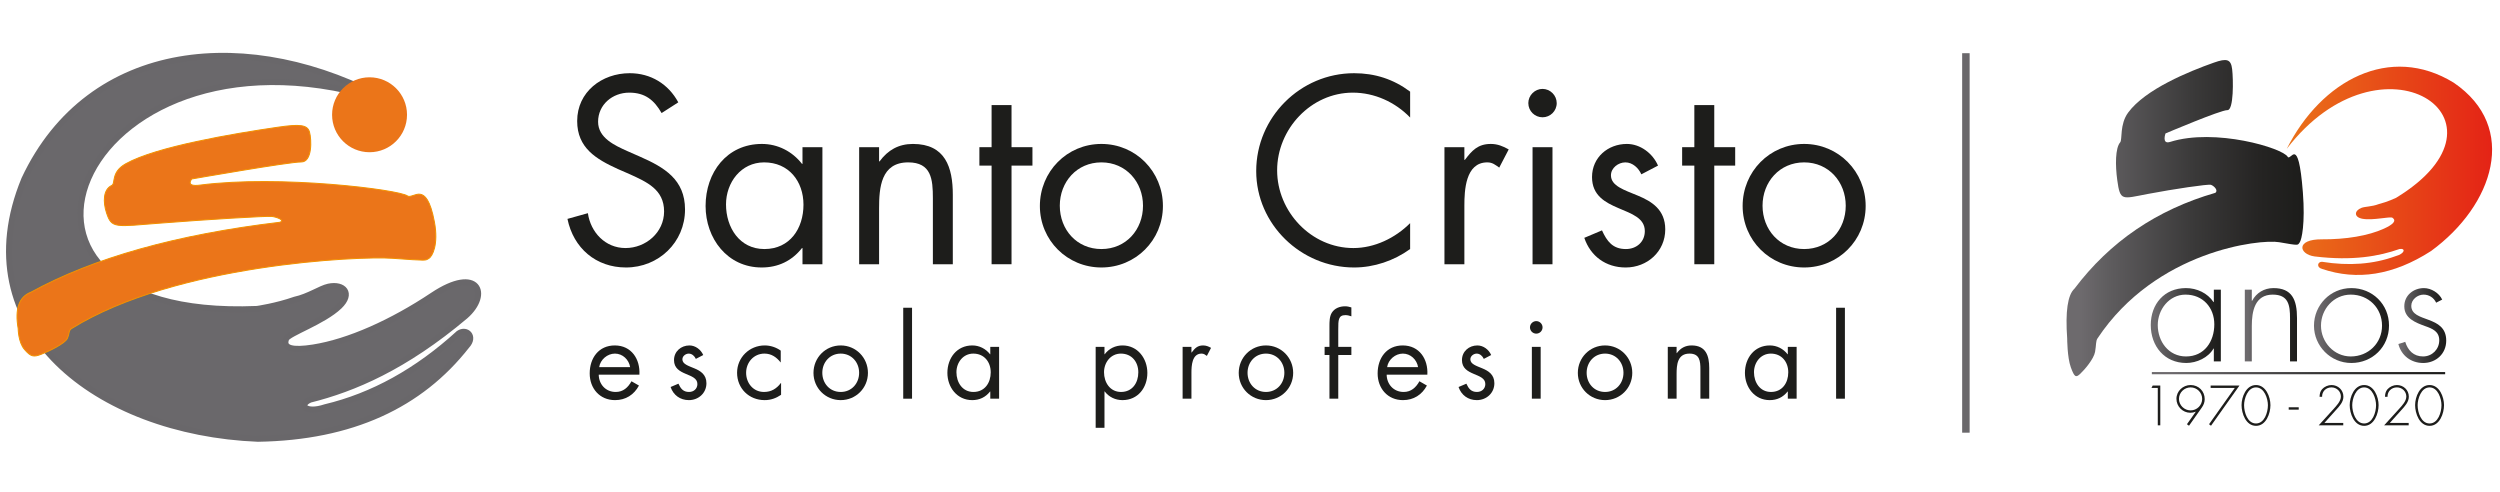 <?xml version="1.0" encoding="utf-8"?>
<!-- Generator: Adobe Illustrator 16.0.0, SVG Export Plug-In . SVG Version: 6.00 Build 0)  -->
<svg version="1.2" baseProfile="tiny" xmlns="http://www.w3.org/2000/svg" xmlns:xlink="http://www.w3.org/1999/xlink" x="0px"
	 y="0px" width="691px" height="136px" viewBox="0 0 691 136" xml:space="preserve">
<g id="Capa_1" display="none">
	<path display="inline" d="M209.8,111.443c0.417-2.84,3.093-5.139,5.977-5.139c2.925,0,5.307,2.299,5.767,5.139H209.8z
		 M225.053,114.285c0.335-5.85-3.008-11.076-9.319-11.076c-6.143,0-9.528,4.809-9.528,10.617c0,5.643,3.761,10.113,9.612,10.113
		c4.012,0,7.188-2.006,9.068-5.518l-2.841-1.629c-1.296,2.34-3.135,4.053-5.977,4.053c-3.803,0-6.394-2.924-6.436-6.561H225.053z"/>
	<path display="inline" d="M249.252,106.846c-0.879-2.047-2.967-3.637-5.225-3.637c-3.175,0-5.85,2.26-5.85,5.561
		c0,6.184,8.859,4.678,8.859,9.066c0,1.799-1.378,3.01-3.176,3.01c-2.215,0-3.177-1.295-4.012-3.135l-2.967,1.254
		c1.044,3.094,3.636,4.975,6.937,4.975c3.636,0,6.645-2.676,6.645-6.395c0-3.303-2.257-4.68-4.555-5.643
		c-2.3-0.961-4.556-1.631-4.556-3.426c0-1.256,1.254-2.172,2.424-2.172c1.212,0,2.215,0.961,2.674,2.004L249.252,106.846z"/>
	<path display="inline" d="M278.636,105.174c-1.754-1.254-3.928-1.965-6.06-1.965c-5.766,0-10.489,4.514-10.489,10.365
		c0,5.934,4.512,10.365,10.448,10.365c2.339,0,4.303-0.713,6.227-2.006v-4.475h-0.084c-1.629,2.135-3.594,3.387-6.394,3.387
		c-4.097,0-6.771-3.387-6.771-7.271c0-3.928,2.884-7.27,6.938-7.27c2.632,0,4.554,1.336,6.101,3.299h0.083V105.174z"/>
	<path display="inline" d="M301.373,106.305c4.138,0,6.979,3.299,6.979,7.27c0,4.012-2.84,7.271-6.979,7.271
		c-4.137,0-6.979-3.26-6.979-7.271C294.394,109.604,297.236,106.305,301.373,106.305z M301.373,123.939
		c5.726,0,10.322-4.555,10.322-10.324c0-5.766-4.555-10.406-10.322-10.406s-10.323,4.641-10.323,10.406
		C291.05,119.385,295.647,123.939,301.373,123.939z"/>
	<rect x="325.069" y="88.92" display="inline" width="3.343" height="34.477"/>
	<path display="inline" d="M361.422,103.754h-3.344v2.801h-0.086c-1.629-2.09-4.053-3.346-6.727-3.346
		c-5.893,0-9.446,4.809-9.446,10.406c0,5.434,3.637,10.324,9.403,10.324c2.758,0,5.057-1.088,6.77-3.26h0.086v2.717h3.344V103.754z
		 M351.643,106.305c4.135,0,6.602,3.174,6.602,7.104c0,3.969-2.258,7.438-6.563,7.438c-4.178,0-6.434-3.637-6.434-7.48
		C345.248,109.688,347.756,106.305,351.643,106.305z"/>
	<path display="inline" d="M401.369,103.754h-3.342v30.676h3.342v-13.791h0.086c1.586,2.131,4.053,3.301,6.727,3.301
		c5.895,0,9.445-4.723,9.445-10.324c0-5.432-3.635-10.406-9.402-10.406c-2.717,0-5.143,1.17-6.77,3.346h-0.086V103.754z
		 M407.598,106.305c4.137,0,6.602,3.174,6.602,7.104c0,3.969-2.256,7.438-6.561,7.438c-4.182,0-6.436-3.637-6.436-7.48
		C401.203,109.688,403.711,106.305,407.598,106.305z"/>
	<path display="inline" d="M434.338,103.754h-3.344v19.643h3.344v-9.822c0-2.551,0.166-7.27,3.844-7.27
		c0.879,0,1.336,0.418,2.006,0.875l1.59-3.051c-0.963-0.543-1.883-0.92-3.01-0.92c-2.174,0-3.176,1.131-4.348,2.676h-0.082V103.754z
		"/>
	<path display="inline" d="M462.59,106.305c4.137,0,6.98,3.299,6.98,7.27c0,4.012-2.844,7.271-6.98,7.271s-6.98-3.26-6.98-7.271
		C455.609,109.604,458.453,106.305,462.59,106.305z M462.59,123.939c5.725,0,10.322-4.555,10.322-10.324
		c0-5.766-4.555-10.406-10.322-10.406s-10.322,4.641-10.322,10.406C452.268,119.385,456.863,123.939,462.59,123.939z"/>
	<path display="inline" d="M490.006,106.846h4.973v-3.092h-4.973v-6.645c0-3.469,0-5.391,2.717-5.391
		c0.834,0,1.504,0.207,2.256,0.457v-3.383c-0.795-0.25-1.588-0.42-2.381-0.42c-2.006,0-3.971,0.713-5.059,2.467
		c-0.875,1.422-0.875,3.471-0.875,5.1v7.814h-1.842v3.092h1.842v16.551h3.342V106.846z"/>
	<path display="inline" d="M508.523,111.443c0.418-2.84,3.094-5.139,5.977-5.139c2.924,0,5.307,2.299,5.766,5.139H508.523z
		 M523.777,114.285c0.332-5.85-3.01-11.076-9.322-11.076c-6.141,0-9.527,4.809-9.527,10.617c0,5.643,3.764,10.113,9.613,10.113
		c4.012,0,7.188-2.006,9.07-5.518l-2.844-1.629c-1.295,2.34-3.133,4.053-5.977,4.053c-3.801,0-6.395-2.924-6.436-6.561H523.777z"/>
	<path display="inline" d="M547.977,106.846c-0.881-2.047-2.969-3.637-5.227-3.637c-3.176,0-5.852,2.26-5.852,5.561
		c0,6.184,8.861,4.678,8.861,9.066c0,1.799-1.377,3.01-3.176,3.01c-2.217,0-3.176-1.295-4.012-3.135l-2.969,1.254
		c1.045,3.094,3.637,4.975,6.938,4.975c3.637,0,6.645-2.676,6.645-6.395c0-3.303-2.254-4.68-4.553-5.643
		c-2.299-0.961-4.557-1.631-4.557-3.426c0-1.256,1.254-2.172,2.422-2.172c1.213,0,2.217,0.961,2.678,2.004L547.977,106.846z"/>
	<path display="inline" d="M565.072,93.975c-1.295,0-2.381,1.086-2.381,2.381c0,1.338,1.086,2.383,2.381,2.383
		c1.297,0,2.383-1.045,2.383-2.383C567.455,95.061,566.369,93.975,565.072,93.975z M566.744,103.754h-3.342v19.643h3.342V103.754z"
		/>
	<path display="inline" d="M591.152,106.305c4.137,0,6.977,3.299,6.977,7.27c0,4.012-2.84,7.271-6.977,7.271
		c-4.139,0-6.982-3.26-6.982-7.271C584.17,109.604,587.014,106.305,591.152,106.305z M591.152,123.939
		c5.725,0,10.32-4.555,10.32-10.324c0-5.766-4.557-10.406-10.32-10.406c-5.77,0-10.324,4.641-10.324,10.406
		C580.828,119.385,585.424,123.939,591.152,123.939z"/>
	<path display="inline" d="M618.273,103.754h-3.346v19.643h3.346v-9.32c0-3.51,0.291-7.771,4.887-7.771
		c3.889,0,4.139,2.84,4.139,6.016v11.076h3.344v-11.662c0-4.596-1.254-8.525-6.684-8.525c-2.426,0-4.225,1.045-5.604,2.928h-0.082
		V103.754z"/>
	<path display="inline" d="M663.783,103.754h-3.342v2.801h-0.084c-1.629-2.09-4.055-3.346-6.73-3.346
		c-5.891,0-9.441,4.809-9.441,10.406c0,5.434,3.633,10.324,9.402,10.324c2.758,0,5.055-1.088,6.77-3.26h0.084v2.717h3.342V103.754z
		 M654.004,106.305c4.139,0,6.605,3.174,6.605,7.104c0,3.969-2.256,7.438-6.563,7.438c-4.182,0-6.436-3.637-6.436-7.48
		C647.611,109.688,650.117,106.305,654.004,106.305z"/>
	<rect x="678.74" y="88.92" display="inline" width="3.342" height="34.477"/>
	<path display="inline" d="M239.797,11.047C236.02,4.06,229.316,0,221.383,0c-10.575,0-19.923,7.081-19.923,18.129
		c0,10.198,7.176,14.446,15.485,18.225l4.345,1.888c6.61,3.021,13.125,5.854,13.125,14.164c0,8.027-6.988,13.88-14.636,13.88
		c-7.649,0-13.22-5.949-14.259-13.219l-7.743,2.172c2.266,11.047,10.765,18.413,22.19,18.413c12.371,0,22.378-9.538,22.378-22.001
		c0-11.332-7.837-15.958-17.091-20.019l-4.72-2.078c-4.816-2.171-11.143-5.004-11.143-11.142c0-6.515,5.476-11.047,11.803-11.047
		c6.044,0,9.444,2.833,12.276,7.743L239.797,11.047z"/>
	<path display="inline" d="M294.433,28.044h-7.555v6.326h-0.189c-3.683-4.721-9.16-7.552-15.203-7.552
		c-13.313,0-21.339,10.857-21.339,23.51c0,12.278,8.215,23.325,21.246,23.325c6.232,0,11.425-2.453,15.296-7.366h0.189v6.137h7.555
		V28.044z M272.336,33.805c9.349,0,14.919,7.176,14.919,16.051c0,8.971-5.099,16.808-14.825,16.808
		c-9.444,0-14.542-8.215-14.542-16.903C257.889,41.454,263.555,33.805,272.336,33.805z"/>
	<path display="inline" d="M315.92,28.044h-7.554v44.379h7.554V51.368c0-7.932,0.66-17.563,11.048-17.563
		c8.781,0,9.348,6.421,9.348,13.596v25.022h7.554V46.08c0-10.386-2.834-19.262-15.108-19.262c-5.478,0-9.538,2.359-12.653,6.608
		h-0.189V28.044z"/>
	<polygon display="inline" points="366.129,35.032 374.059,35.032 374.059,28.044 366.129,28.044 366.129,12.086 358.574,12.086 
		358.574,28.044 353.949,28.044 353.949,35.032 358.574,35.032 358.574,72.424 366.129,72.424 	"/>
	<path display="inline" d="M400.203,33.805c9.348,0,15.77,7.458,15.77,16.429c0,9.064-6.422,16.43-15.77,16.43
		s-15.77-7.366-15.77-16.43C384.434,41.263,390.855,33.805,400.203,33.805z M400.203,73.652c12.936,0,23.322-10.292,23.322-23.325
		c0-13.03-10.291-23.51-23.322-23.51s-23.324,10.48-23.324,23.51C376.879,63.36,387.266,73.652,400.203,73.652z"/>
	<path display="inline" d="M517.25,6.988C510.922,2.267,503.936,0,496.004,0c-20.396,0-37.111,16.712-37.111,37.109
		c0,20.208,16.998,36.543,37.111,36.543c7.555,0,15.107-2.551,21.246-6.988v-9.82c-5.666,5.666-13.504,9.442-21.529,9.442
		c-15.959,0-28.895-13.786-28.895-29.461c0-15.674,12.842-29.46,28.705-29.46c8.215,0,16.053,3.587,21.719,9.443V6.988z"/>
	<path display="inline" d="M537.814,28.044h-7.555v44.379h7.555V50.234c0-5.76,0.379-16.429,8.686-16.429
		c1.986,0,3.025,0.943,4.533,1.981l3.588-6.893c-2.17-1.227-4.248-2.076-6.797-2.076c-4.908,0-7.178,2.548-9.82,6.042h-0.189V28.044
		z"/>
	<path display="inline" d="M567.443,5.948c-2.926,0-5.385,2.455-5.385,5.383c0,3.022,2.459,5.381,5.385,5.381
		s5.381-2.359,5.381-5.381C572.824,8.402,570.369,5.948,567.443,5.948z M571.221,28.044h-7.555v44.379h7.555V28.044z"/>
	<path display="inline" d="M611.23,35.032c-1.984-4.626-6.705-8.214-11.803-8.214c-7.178,0-13.221,5.098-13.221,12.559
		c0,13.974,20.018,10.575,20.018,20.489c0,4.061-3.115,6.799-7.174,6.799c-5.006,0-7.18-2.927-9.066-7.082l-6.705,2.833
		c2.361,6.987,8.215,11.237,15.676,11.237c8.215,0,15.014-6.043,15.014-14.447c0-7.46-5.1-10.576-10.293-12.749
		c-5.193-2.171-10.293-3.682-10.293-7.742c0-2.833,2.834-4.91,5.479-4.91c2.736,0,5.004,2.172,6.043,4.532L611.23,35.032z"/>
	<polygon display="inline" points="632.555,35.032 640.486,35.032 640.486,28.044 632.555,28.044 632.555,12.086 625,12.086 
		625,28.044 620.375,28.044 620.375,35.032 625,35.032 625,72.424 632.555,72.424 	"/>
	<path display="inline" d="M666.627,33.805c9.35,0,15.77,7.458,15.77,16.429c0,9.064-6.42,16.43-15.77,16.43
		c-9.348,0-15.768-7.366-15.768-16.43C650.859,41.263,657.279,33.805,666.627,33.805z M666.627,73.652
		c12.939,0,23.324-10.292,23.324-23.325c0-13.03-10.291-23.51-23.324-23.51c-13.029,0-23.324,10.48-23.324,23.51
		C643.303,63.36,653.691,73.652,666.627,73.652z"/>
	<path display="inline" fill="#6A686B" d="M133.344,16.822C26.487-18.797-21.729,93.563,87.211,89.012c0,0,6.699-0.957,13.167-3.227
		c4.874-1.066,8.966-3.951,11.746-4.547c5.306-1.137,8.451,2.359,3.789,6.82c-5.642,5.404-17.847,9.459-18.566,11.369
		c-1.28,3.395,2.273,4.166,9.473,3.031c12.401-1.959,27.477-8.717,41.681-18.189c15.917-10.609,20.083-0.379,11.368,7.201
		c-21.156,17.844-39.029,25.389-54.185,29.176c-4.169,1.896-1.517,4.928,5.305,2.652c16.569-3.947,32.105-12.537,46.607-25.766
		c2.741-1.816,5.736,1.129,2.749,4.324c-16.205,20.682-40.125,31.898-72.85,32.43C31.413,132.016-15.507,95.99,6.025,43.725
		C28.736-4.714,84.842-10.083,133.344,16.822z"/>
	<path display="inline" fill="none" stroke="#69676A" stroke-width="1.375" stroke-miterlimit="3.864" d="M133.344,16.822
		C26.487-18.797-21.729,93.563,87.211,89.012c0,0,6.699-0.957,13.167-3.227c4.874-1.066,8.966-3.951,11.746-4.547
		c5.306-1.137,8.451,2.359,3.789,6.82c-5.642,5.404-17.847,9.459-18.566,11.369c-1.28,3.395,2.273,4.166,9.473,3.031
		c12.401-1.959,27.477-8.717,41.681-18.189c15.917-10.609,20.083-0.379,11.368,7.201c-21.156,17.844-39.029,25.389-54.185,29.176
		c-4.169,1.896-1.517,4.928,5.305,2.652c16.569-3.947,32.105-12.537,46.607-25.766c2.741-1.816,5.736,1.129,2.749,4.324
		c-16.205,20.682-40.125,31.898-72.85,32.43C31.413,132.016-15.507,95.99,6.025,43.725C28.736-4.714,84.842-10.083,133.344,16.822z"
		/>
	<path display="inline" fill="#EC7519" d="M64.429,43.65c0,0,34.163-5.991,38.133-5.926c3.97,0.065,3.673-7.805,2.952-10.401
		c-0.721-2.598-3.349-2.849-11.272-1.689c-15.159,2.219-42.21,6.738-52.844,12.722c-5.301,2.984-3.461,6.881-4.883,7.558
		c-3.054,1.454-3.042,5.867-1.819,9.557c1.821,5.496,2.866,4.83,18.867,3.575c16.001-1.254,37.146-2.546,38.847-2.325
		c1.701,0.221,4.768,1.358,2.72,2.042C59.113,63.06,30.189,71.186,8.362,83.143c-4.195,1.596-5.693,5.824-4.494,12.686
		c0,0,0.015,4.785,2.217,7.309c2.203,2.523,3.123,2.719,5.786,1.686c2.662-1.033,8.367-3.754,9.171-5.59s0.337-2.711,1.523-3.445
		c36.022-22.365,100.23-25.301,111.839-24.465c12.641,0.908,11.382,0.791,12.685,0.074c1.306-0.715,3.471-4.876,2-12.72
		c-1.471-7.843-3.397-9.453-4.985-9.7c-1.589-0.247-3.536,1.252-4.39,0.613c-2.937-2.198-44.613-7.398-72.439-3.786
		C61.959,46.495,64.429,43.65,64.429,43.65z"/>
	<path display="inline" fill="none" stroke="#F39200" stroke-width="0.232" stroke-miterlimit="3.864" d="M64.429,43.65
		c0,0,34.163-5.991,38.133-5.926c3.97,0.065,3.673-7.805,2.952-10.401c-0.721-2.598-3.349-2.849-11.272-1.689
		c-15.159,2.219-42.21,6.738-52.844,12.722c-5.301,2.984-3.461,6.881-4.883,7.558c-3.054,1.454-3.042,5.867-1.819,9.557
		c1.821,5.496,2.866,4.83,18.867,3.575c16.001-1.254,37.146-2.546,38.847-2.325c1.701,0.221,4.768,1.358,2.72,2.042
		C59.113,63.06,30.189,71.186,8.362,83.143c-4.195,1.596-5.693,5.824-4.494,12.686c0,0,0.015,4.785,2.217,7.309
		c2.203,2.523,3.123,2.719,5.786,1.686c2.662-1.033,8.367-3.754,9.171-5.59s0.337-2.711,1.523-3.445
		c36.022-22.365,100.23-25.301,111.839-24.465c12.641,0.908,11.382,0.791,12.685,0.074c1.306-0.715,3.471-4.876,2-12.72
		c-1.471-7.843-3.397-9.453-4.985-9.7c-1.589-0.247-3.536,1.252-4.39,0.613c-2.937-2.198-44.613-7.398-72.439-3.786
		C61.959,46.495,64.429,43.65,64.429,43.65z"/>
	<circle display="inline" fill="#EC7519" cx="126.456" cy="21.254" r="13.07"/>
</g>
<g id="Capa_2">
	<g>
		<g>
			<path fill="#1D1D1B" d="M594.666,107.224l0.335-0.658h2.103v10.99h-0.695v-10.332H594.666z"/>
			<path fill="#1D1D1B" d="M604.471,117.252l2.429-3.427l-0.026-0.029c-0.47,0.188-0.934,0.292-1.475,0.292
				c-2.102,0-3.833-1.748-3.833-3.846c0-2.144,1.81-3.819,3.92-3.819c2.202,0,3.895,1.688,3.895,3.891
				c0,0.889-0.305,1.632-0.805,2.341l-3.535,5.021L604.471,117.252z M602.266,110.255c0,1.748,1.474,3.177,3.22,3.177
				c1.75,0,3.193-1.429,3.193-3.177c0-1.764-1.443-3.18-3.193-3.18C603.739,107.075,602.266,108.491,602.266,110.255z"/>
			<path fill="#1D1D1B" d="M611.02,107.224v-0.658h7.968l-7.868,11.109l-0.538-0.423l7.112-10.028H611.02z"/>
			<path fill="#1D1D1B" d="M627.551,111.988c0,2.273-1.193,5.715-3.993,5.715c-2.801,0-3.993-3.441-3.993-5.715
				c0-2.302,1.265-5.565,3.993-5.565C626.278,106.423,627.551,109.687,627.551,111.988z M626.85,111.988
				c0-1.733-0.948-4.913-3.292-4.913c-2.347,0-3.294,3.18-3.294,4.913c0,1.983,0.947,5.059,3.294,5.059
				C625.901,117.047,626.85,113.972,626.85,111.988z"/>
			<path fill="#1D1D1B" d="M635.367,112.571v0.656h-2.769v-0.656H635.367z"/>
			<path fill="#1D1D1B" d="M647.675,116.901v0.654h-6.776l4.091-4.503c0.828-0.916,2.032-2.17,2.032-3.452
				c0-1.43-1.185-2.525-2.599-2.525c-1.496,0-2.637,1.096-2.594,2.598h-0.7c0.029-0.787,0.148-1.459,0.686-2.088
				c0.643-0.711,1.664-1.162,2.608-1.162c1.821,0,3.294,1.383,3.294,3.221c0,1.47-1.118,2.663-2.071,3.699l-3.188,3.559H647.675z"/>
			<path fill="#1D1D1B" d="M657.445,111.988c0,2.273-1.197,5.715-3.993,5.715c-2.802,0-3.995-3.441-3.995-5.715
				c0-2.302,1.267-5.565,3.995-5.565C656.177,106.423,657.445,109.687,657.445,111.988z M656.744,111.988
				c0-1.733-0.95-4.913-3.292-4.913c-2.35,0-3.294,3.18-3.294,4.913c0,1.983,0.944,5.059,3.294,5.059
				C655.794,117.047,656.744,113.972,656.744,111.988z"/>
			<path fill="#1D1D1B" d="M665.759,116.901v0.654h-6.782l4.098-4.503c0.833-0.916,2.032-2.17,2.032-3.452
				c0-1.43-1.185-2.525-2.601-2.525c-1.501,0-2.639,1.096-2.593,2.598h-0.701c0.03-0.787,0.147-1.459,0.688-2.088
				c0.64-0.711,1.657-1.162,2.605-1.162c1.82,0,3.295,1.383,3.295,3.221c0,1.47-1.12,2.663-2.068,3.699l-3.192,3.559H665.759z"/>
			<path fill="#1D1D1B" d="M675.528,111.988c0,2.273-1.196,5.715-3.994,5.715c-2.801,0-3.997-3.441-3.997-5.715
				c0-2.302,1.272-5.565,3.997-5.565C674.263,106.423,675.528,109.687,675.528,111.988z M674.824,111.988
				c0-1.733-0.944-4.913-3.29-4.913c-2.349,0-3.298,3.18-3.298,4.913c0,1.983,0.949,5.059,3.298,5.059
				C673.88,117.047,674.824,113.972,674.824,111.988z"/>
		</g>
		<linearGradient id="SVGID_1_" gradientUnits="userSpaceOnUse" x1="688.821" y1="47.21" x2="632.05" y2="47.21">
			<stop  offset="0" style="stop-color:#E42316"/>
			<stop  offset="1" style="stop-color:#EA7219"/>
		</linearGradient>
		<path fill-rule="evenodd" fill="url(#SVGID_1_)" d="M632.05,41.148c26.185-34.149,65.729-8.07,30.208,13.542
			c0,0-2.327,1.111-4.863,1.749c-1.781,0.69-3.7,0.624-4.71,1.022c-1.925,0.755-2.17,2.546,0.272,3.004
			c2.953,0.549,7.7-0.726,8.342-0.264c1.139,0.828,0.18,1.829-2.35,2.987c-4.352,1.994-10.594,3.005-17.139,2.957
			c-7.337-0.057-6.45,4.132-2.051,4.734c10.563,1.28,17.85-0.069,23.474-2.055c1.732-0.278,1.55,1.271-1.102,1.979
			c-6.112,2.236-12.886,2.749-20.347,1.55c-1.26-0.006-1.569,1.579,0.067,1.982c9.603,3.248,19.608,1.799,30.101-4.96
			c17.282-12.618,24.382-34.199,6.263-46.52C660.562,12.022,641.615,22.174,632.05,41.148z"/>
		<linearGradient id="SVGID_2_" gradientUnits="userSpaceOnUse" x1="571.192" y1="60.283" x2="636.739" y2="60.283">
			<stop  offset="0.059" style="stop-color:#6D6A6D"/>
			<stop  offset="0.202" style="stop-color:#5C5A5C"/>
			<stop  offset="0.537" style="stop-color:#3A3939"/>
			<stop  offset="0.812" style="stop-color:#252423"/>
			<stop  offset="0.99" style="stop-color:#1D1D1B"/>
		</linearGradient>
		<path fill-rule="evenodd" fill="url(#SVGID_2_)" d="M598.545,36.885c0,0,15.32-6.514,17.106-6.443
			c1.776,0.074,1.644-8.474,1.316-11.301c-0.326-2.816-1.501-3.086-5.053-1.831c-6.804,2.409-18.937,7.319-23.703,13.821
			c-2.38,3.243-1.557,7.476-2.191,8.208c-1.373,1.583-1.364,6.375-0.817,10.387c0.817,5.969,1.281,5.243,8.461,3.881
			c7.179-1.364,16.667-2.767,17.432-2.523c0.753,0.235,2.137,1.475,1.222,2.214c-16.166,4.667-29.14,13.496-38.933,26.485
			c-1.881,1.73-2.549,6.324-2.014,13.783c0,0,0.008,5.198,0.996,7.933c0.989,2.741,1.399,2.958,2.598,1.832
			c1.192-1.114,3.75-4.074,4.111-6.068c0.362-1.996,0.152-2.947,0.683-3.747c16.159-24.291,44.962-27.479,50.173-26.574
			c5.669,0.988,5.102,0.858,5.688,0.082c0.584-0.774,1.561-5.298,0.898-13.817c-0.658-8.52-1.526-10.266-2.23-10.537
			c-0.719-0.272-1.592,1.356-1.972,0.666c-1.321-2.387-20.018-8.04-32.501-4.111C597.435,39.971,598.545,36.885,598.545,36.885z"/>
		<path fill-rule="evenodd" fill="#1D1D1B" d="M165.611,101.482c0.304-2.072,2.255-3.747,4.355-3.747
			c2.135,0,3.871,1.675,4.205,3.747H165.611z M176.733,103.551c0.244-4.263-2.195-8.072-6.797-8.072
			c-4.476,0-6.944,3.505-6.944,7.738c0,4.114,2.74,7.376,7.007,7.376c2.924,0,5.24-1.465,6.608-4.025l-2.069-1.188
			c-0.943,1.71-2.287,2.958-4.356,2.958c-2.775,0-4.663-2.132-4.694-4.786H176.733z"/>
		<path fill-rule="evenodd" fill="#1D1D1B" d="M194.374,98.131c-0.643-1.492-2.166-2.652-3.808-2.652
			c-2.317,0-4.269,1.646-4.269,4.052c0,4.512,6.462,3.412,6.462,6.617c0,1.307-1.006,2.189-2.315,2.189
			c-1.614,0-2.315-0.945-2.925-2.288l-2.165,0.92c0.763,2.253,2.652,3.624,5.056,3.624c2.653,0,4.847-1.952,4.847-4.663
			c0-2.405-1.644-3.414-3.32-4.113c-1.677-0.7-3.323-1.188-3.323-2.496c0-0.918,0.915-1.585,1.767-1.585
			c0.885,0,1.616,0.701,1.951,1.461L194.374,98.131z"/>
		<path fill-rule="evenodd" fill="#1D1D1B" d="M215.795,96.911c-1.276-0.915-2.861-1.433-4.417-1.433
			c-4.205,0-7.648,3.292-7.648,7.559c0,4.327,3.292,7.556,7.619,7.556c1.706,0,3.136-0.518,4.54-1.465v-3.26h-0.059
			c-1.19,1.559-2.625,2.469-4.664,2.469c-2.989,0-4.937-2.469-4.937-5.3c0-2.864,2.104-5.302,5.062-5.302
			c1.914,0,3.32,0.978,4.447,2.406h0.058V96.911z"/>
		<path fill-rule="evenodd" fill="#1D1D1B" d="M232.373,97.735c3.017,0,5.09,2.406,5.09,5.302c0,2.922-2.073,5.3-5.09,5.3
			c-3.015,0-5.085-2.378-5.085-5.3C227.288,100.142,229.358,97.735,232.373,97.735z M232.373,110.593
			c4.176,0,7.526-3.321,7.526-7.526c0-4.206-3.321-7.588-7.526-7.588c-4.205,0-7.525,3.382-7.525,7.588
			C224.848,107.271,228.202,110.593,232.373,110.593z"/>
		<rect x="249.652" y="85.061" fill-rule="evenodd" fill="#1D1D1B" width="2.437" height="25.137"/>
		<path fill-rule="evenodd" fill="#1D1D1B" d="M276.151,95.878h-2.437v2.037h-0.063c-1.185-1.519-2.953-2.437-4.902-2.437
			c-4.301,0-6.891,3.505-6.891,7.588c0,3.961,2.654,7.526,6.858,7.526c2.011,0,3.687-0.795,4.935-2.379h0.063v1.983h2.437V95.878z
			 M269.022,97.735c3.016,0,4.813,2.315,4.813,5.183c0,2.89-1.648,5.419-4.785,5.419c-3.045,0-4.692-2.647-4.692-5.453
			C264.358,100.201,266.186,97.735,269.022,97.735z"/>
		<path fill-rule="evenodd" fill="#1D1D1B" d="M305.278,95.878h-2.437v22.362h2.437v-10.053h0.059
			c1.16,1.549,2.956,2.405,4.909,2.405c4.292,0,6.883-3.445,6.883-7.526c0-3.957-2.652-7.588-6.858-7.588
			c-1.978,0-3.747,0.852-4.934,2.437h-0.059V95.878z M309.819,97.735c3.016,0,4.812,2.315,4.812,5.183
			c0,2.89-1.648,5.419-4.781,5.419c-3.049,0-4.698-2.647-4.698-5.453C305.152,100.201,306.983,97.735,309.819,97.735z"/>
		<path fill-rule="evenodd" fill="#1D1D1B" d="M329.314,95.878h-2.44v14.319h2.44v-7.16c0-1.859,0.121-5.302,2.8-5.302
			c0.639,0,0.977,0.302,1.464,0.638l1.155-2.223c-0.7-0.395-1.371-0.672-2.194-0.672c-1.584,0-2.311,0.827-3.166,1.953h-0.06V95.878
			z"/>
		<path fill-rule="evenodd" fill="#1D1D1B" d="M349.909,97.735c3.015,0,5.088,2.406,5.088,5.302c0,2.922-2.073,5.3-5.088,5.3
			c-3.013,0-5.088-2.378-5.088-5.3C344.821,100.142,346.896,97.735,349.909,97.735z M349.909,110.593
			c4.173,0,7.524-3.321,7.524-7.526c0-4.206-3.318-7.588-7.524-7.588c-4.203,0-7.525,3.382-7.525,7.588
			C342.384,107.271,345.734,110.593,349.909,110.593z"/>
		<path fill-rule="evenodd" fill="#1D1D1B" d="M369.896,98.131h3.624v-2.253h-3.624v-4.846c0-2.529,0-3.931,1.978-3.931
			c0.613,0,1.103,0.151,1.646,0.335v-2.465c-0.574-0.185-1.157-0.31-1.732-0.31c-1.46,0-2.897,0.521-3.69,1.797
			c-0.638,1.039-0.638,2.528-0.638,3.718v5.701h-1.338v2.253h1.338v12.066h2.437V98.131z"/>
		<path fill-rule="evenodd" fill="#1D1D1B" d="M383.4,101.482c0.304-2.072,2.253-3.747,4.354-3.747c2.13,0,3.872,1.675,4.204,3.747
			H383.4z M394.519,103.551c0.246-4.263-2.192-8.072-6.799-8.072c-4.475,0-6.941,3.505-6.941,7.738c0,4.114,2.745,7.376,7.008,7.376
			c2.925,0,5.236-1.465,6.609-4.025l-2.069-1.188c-0.946,1.71-2.284,2.958-4.354,2.958c-2.776,0-4.666-2.132-4.698-4.786H394.519z"
			/>
		<path fill-rule="evenodd" fill="#1D1D1B" d="M412.16,98.131c-0.64-1.492-2.16-2.652-3.806-2.652c-2.319,0-4.268,1.646-4.268,4.052
			c0,4.512,6.457,3.412,6.457,6.617c0,1.307-1.004,2.189-2.314,2.189c-1.613,0-2.313-0.945-2.925-2.288l-2.162,0.92
			c0.764,2.253,2.652,3.624,5.056,3.624c2.649,0,4.846-1.952,4.846-4.663c0-2.405-1.646-3.414-3.32-4.113
			c-1.676-0.7-3.32-1.188-3.32-2.496c0-0.918,0.912-1.585,1.767-1.585c0.882,0,1.615,0.701,1.952,1.461L412.16,98.131z"/>
		<path fill-rule="evenodd" fill="#1D1D1B" d="M424.625,88.752c-0.943,0-1.74,0.788-1.74,1.728c0,0.978,0.797,1.738,1.74,1.738
			c0.942,0,1.736-0.761,1.736-1.738C426.361,89.54,425.567,88.752,424.625,88.752z M425.842,95.878h-2.435v14.319h2.435V95.878z"/>
		<path fill-rule="evenodd" fill="#1D1D1B" d="M443.641,97.735c3.011,0,5.085,2.406,5.085,5.302c0,2.922-2.074,5.3-5.085,5.3
			c-3.023,0-5.092-2.378-5.092-5.3C438.549,100.142,440.617,97.735,443.641,97.735z M443.641,110.593
			c4.169,0,7.521-3.321,7.521-7.526c0-4.206-3.32-7.588-7.521-7.588c-4.211,0-7.527,3.382-7.527,7.588
			C436.113,107.271,439.463,110.593,443.641,110.593z"/>
		<path fill-rule="evenodd" fill="#1D1D1B" d="M463.41,95.878h-2.436v14.319h2.436V103.4c0-2.558,0.217-5.665,3.565-5.665
			c2.832,0,3.018,2.074,3.018,4.391v8.071h2.438v-8.504c0-3.348-0.918-6.215-4.876-6.215c-1.767,0-3.079,0.765-4.084,2.133h-0.061
			V95.878z"/>
		<path fill-rule="evenodd" fill="#1D1D1B" d="M496.588,95.878h-2.437v2.037h-0.06c-1.188-1.519-2.954-2.437-4.903-2.437
			c-4.301,0-6.889,3.505-6.889,7.588c0,3.961,2.653,7.526,6.854,7.526c2.018,0,3.689-0.795,4.938-2.379h0.06v1.983h2.437V95.878z
			 M489.464,97.735c3.012,0,4.813,2.315,4.813,5.183c0,2.89-1.646,5.419-4.784,5.419c-3.048,0-4.692-2.647-4.692-5.453
			C484.801,100.201,486.627,97.735,489.464,97.735z"/>
		<rect x="507.499" y="85.061" fill-rule="evenodd" fill="#1D1D1B" width="2.434" height="25.137"/>
		<path fill-rule="evenodd" fill="#1D1D1B" d="M187.479,28.287c-2.75-5.093-7.639-8.053-13.42-8.053
			c-7.711,0-14.527,5.164-14.527,13.217c0,7.434,5.231,10.53,11.29,13.287l3.167,1.379c4.818,2.197,9.566,4.268,9.566,10.321
			c0,5.854-5.089,10.123-10.668,10.123c-5.576,0-9.638-4.341-10.395-9.637l-5.646,1.579c1.651,8.059,7.848,13.43,16.177,13.43
			c9.02,0,16.318-6.954,16.318-16.04c0-8.263-5.715-11.635-12.461-14.597l-3.445-1.515c-3.508-1.581-8.122-3.646-8.122-8.125
			c0-4.746,3.993-8.049,8.606-8.049c4.407,0,6.883,2.062,8.949,5.643L187.479,28.287z"/>
		<path fill-rule="evenodd" fill="#1D1D1B" d="M227.314,40.68h-5.508v4.61h-0.135c-2.686-3.441-6.678-5.506-11.085-5.506
			c-9.706,0-15.562,7.913-15.562,17.142c0,8.951,5.992,17.005,15.493,17.005c4.541,0,8.332-1.792,11.154-5.371h0.135v4.474h5.508
			V40.68z M211.206,44.881c6.813,0,10.875,5.232,10.875,11.699c0,6.543-3.718,12.255-10.806,12.255
			c-6.888,0-10.605-5.99-10.605-12.325C200.67,50.454,204.801,44.881,211.206,44.881z"/>
		<path fill-rule="evenodd" fill="#1D1D1B" d="M242.977,40.68h-5.506v32.354h5.506V57.687c0-5.783,0.482-12.805,8.054-12.805
			c6.402,0,6.817,4.677,6.817,9.91v18.243h5.508V53.829c0-7.572-2.066-14.044-11.014-14.044c-3.993,0-6.954,1.72-9.226,4.82h-0.14
			V40.68z"/>
		<polygon fill-rule="evenodd" fill="#1D1D1B" points="279.585,45.774 285.368,45.774 285.368,40.68 279.585,40.68 279.585,29.045 
			274.075,29.045 274.075,40.68 270.702,40.68 270.702,45.774 274.075,45.774 274.075,73.034 279.585,73.034 		"/>
		<path fill-rule="evenodd" fill="#1D1D1B" d="M304.426,44.881c6.818,0,11.5,5.432,11.5,11.976c0,6.608-4.682,11.979-11.5,11.979
			c-6.817,0-11.499-5.371-11.499-11.979C292.927,50.313,297.608,44.881,304.426,44.881z M304.426,73.932
			c9.43,0,17.004-7.505,17.004-17.005s-7.504-17.142-17.004-17.142s-17.003,7.641-17.003,17.142S294.997,73.932,304.426,73.932z"/>
		<path fill-rule="evenodd" fill="#1D1D1B" d="M389.76,25.328c-4.608-3.443-9.707-5.094-15.488-5.094
			c-14.871,0-27.055,12.186-27.055,27.054c0,14.73,12.391,26.645,27.055,26.645c5.51,0,11.012-1.863,15.488-5.096v-7.159
			c-4.132,4.129-9.847,6.884-15.695,6.884c-11.632,0-21.065-10.052-21.065-21.477c0-11.427,9.359-21.478,20.925-21.478
			c5.989,0,11.704,2.612,15.836,6.879V25.328z"/>
		<path fill-rule="evenodd" fill="#1D1D1B" d="M404.753,40.68h-5.508v32.354h5.508V56.857c0-4.199,0.28-11.976,6.335-11.976
			c1.445,0,2.206,0.687,3.302,1.444l2.617-5.025c-1.584-0.896-3.101-1.516-4.954-1.516c-3.581,0-5.235,1.861-7.159,4.405h-0.141
			V40.68z"/>
		<path fill-rule="evenodd" fill="#1D1D1B" d="M426.354,24.572c-2.134,0-3.926,1.789-3.926,3.922c0,2.204,1.792,3.925,3.926,3.925
			c2.137,0,3.922-1.721,3.922-3.925C430.275,26.361,428.49,24.572,426.354,24.572z M429.106,40.68h-5.509v32.354h5.509V40.68z"/>
		<path fill-rule="evenodd" fill="#1D1D1B" d="M458.274,45.774c-1.444-3.373-4.887-5.989-8.604-5.989
			c-5.231,0-9.634,3.717-9.634,9.157c0,10.187,14.592,7.71,14.592,14.937c0,2.963-2.274,4.957-5.232,4.957
			c-3.647,0-5.229-2.136-6.608-5.162l-4.888,2.063c1.721,5.097,5.988,8.195,11.427,8.195c5.988,0,10.947-4.41,10.947-10.533
			c0-5.44-3.717-7.711-7.501-9.298c-3.792-1.58-7.507-2.68-7.507-5.643c0-2.066,2.064-3.576,3.989-3.576
			c2.001,0,3.653,1.58,4.408,3.302L458.274,45.774z"/>
		<polygon fill-rule="evenodd" fill="#1D1D1B" points="473.823,45.774 479.605,45.774 479.605,40.68 473.823,40.68 473.823,29.045 
			468.317,29.045 468.317,40.68 464.943,40.68 464.943,45.774 468.317,45.774 468.317,73.034 473.823,73.034 		"/>
		<path fill-rule="evenodd" fill="#1D1D1B" d="M498.666,44.881c6.812,0,11.497,5.432,11.497,11.976
			c0,6.608-4.686,11.979-11.497,11.979c-6.817,0-11.499-5.371-11.499-11.979C487.167,50.313,491.849,44.881,498.666,44.881z
			 M498.666,73.932c9.43,0,17.003-7.505,17.003-17.005s-7.502-17.142-17.003-17.142c-9.498,0-17.002,7.641-17.002,17.142
			S489.231,73.932,498.666,73.932z"/>
		<rect x="542.34" y="14.704" fill="#6A686B" width="2.068" height="104.889"/>
		<linearGradient id="SVGID_3_" gradientUnits="userSpaceOnUse" x1="594.77" y1="103.141" x2="675.84" y2="103.141">
			<stop  offset="0.059" style="stop-color:#6D6A6D"/>
			<stop  offset="0.202" style="stop-color:#5C5A5C"/>
			<stop  offset="0.537" style="stop-color:#3A3939"/>
			<stop  offset="0.812" style="stop-color:#252423"/>
			<stop  offset="0.99" style="stop-color:#1D1D1B"/>
		</linearGradient>
		<rect x="594.771" y="102.837" fill="url(#SVGID_3_)" width="81.069" height="0.606"/>
		<g>
			<linearGradient id="SVGID_4_" gradientUnits="userSpaceOnUse" x1="594.472" y1="89.98" x2="613.838" y2="89.98">
				<stop  offset="0.059" style="stop-color:#6D6A6D"/>
				<stop  offset="0.202" style="stop-color:#5C5A5C"/>
				<stop  offset="0.537" style="stop-color:#3A3939"/>
				<stop  offset="0.812" style="stop-color:#252423"/>
				<stop  offset="0.99" style="stop-color:#1D1D1B"/>
			</linearGradient>
			<path fill="url(#SVGID_4_)" d="M613.838,99.896h-1.936v-3.562h-0.083c-1.46,2.53-4.639,3.995-7.558,3.995
				c-6.012,0-9.79-4.685-9.79-10.483c0-5.798,3.738-10.218,9.706-10.218c3.049,0,5.969,1.374,7.642,3.866h0.083v-3.438h1.936V99.896
				z M596.403,89.847c0,4.554,3.008,8.676,7.815,8.676c5.068,0,7.817-4.122,7.817-8.887c0-4.595-3.138-8.204-7.944-8.204
				C599.538,81.432,596.403,85.554,596.403,89.847z"/>
			<linearGradient id="SVGID_5_" gradientUnits="userSpaceOnUse" x1="620.465" y1="89.763" x2="634.892" y2="89.763">
				<stop  offset="0.059" style="stop-color:#6D6A6D"/>
				<stop  offset="0.202" style="stop-color:#5C5A5C"/>
				<stop  offset="0.537" style="stop-color:#3A3939"/>
				<stop  offset="0.812" style="stop-color:#252423"/>
				<stop  offset="0.99" style="stop-color:#1D1D1B"/>
			</linearGradient>
			<path fill="url(#SVGID_5_)" d="M622.396,83.148h0.087c1.156-2.188,3.307-3.52,5.882-3.52c5.114,0,6.527,3.176,6.527,8.29v11.978
				h-1.93V87.919c0-3.567-0.428-6.487-4.771-6.487c-4.98,0-5.795,4.635-5.795,8.677v9.788h-1.931v-19.84h1.931V83.148z"/>
			<linearGradient id="SVGID_6_" gradientUnits="userSpaceOnUse" x1="639.586" y1="89.98" x2="660.323" y2="89.98">
				<stop  offset="0.059" style="stop-color:#6D6A6D"/>
				<stop  offset="0.202" style="stop-color:#5C5A5C"/>
				<stop  offset="0.537" style="stop-color:#3A3939"/>
				<stop  offset="0.812" style="stop-color:#252423"/>
				<stop  offset="0.99" style="stop-color:#1D1D1B"/>
			</linearGradient>
			<path fill="url(#SVGID_6_)" d="M660.323,89.976c0,5.886-4.593,10.354-10.429,10.354c-5.715,0-10.309-4.685-10.309-10.31
				c0-5.713,4.55-10.392,10.309-10.392C655.73,79.629,660.323,84.097,660.323,89.976z M641.521,90.021
				c0,4.509,3.561,8.502,8.241,8.502c4.854,0,8.631-3.695,8.631-8.502c0-4.896-3.734-8.589-8.631-8.589
				C645.039,81.432,641.521,85.424,641.521,90.021z"/>
			<linearGradient id="SVGID_7_" gradientUnits="userSpaceOnUse" x1="662.91" y1="89.98" x2="676.136" y2="89.98">
				<stop  offset="0.059" style="stop-color:#6D6A6D"/>
				<stop  offset="0.202" style="stop-color:#5C5A5C"/>
				<stop  offset="0.537" style="stop-color:#3A3939"/>
				<stop  offset="0.812" style="stop-color:#252423"/>
				<stop  offset="0.99" style="stop-color:#1D1D1B"/>
			</linearGradient>
			<path fill="url(#SVGID_7_)" d="M673.35,83.664c-0.646-1.371-1.929-2.232-3.477-2.232c-1.679,0-3.396,1.373-3.396,3.091
				c0,4.766,9.658,2.447,9.658,9.619c0,3.652-2.827,6.188-6.394,6.188c-3.306,0-6.016-2.021-6.832-5.241l1.892-0.602
				c0.731,2.36,2.314,4.035,4.94,4.035c2.493,0,4.469-1.976,4.469-4.465c0-2.445-1.893-3.221-3.864-3.909
				c-2.709-0.985-5.8-2.147-5.8-5.497c0-3.007,2.533-5.022,5.408-5.022c2.021,0,4.209,1.332,5.066,3.176L673.35,83.664z"/>
		</g>
	</g>
	<g>
		<path fill-rule="evenodd" fill="#6A686B" d="M107.599,28.209C22.944-0.009-15.255,89.008,71.051,85.4
			c0,0,5.307-0.756,10.431-2.556c3.861-0.845,7.104-3.13,9.307-3.603c4.202-0.897,6.695,1.87,3,5.406
			c-4.469,4.277-14.141,7.493-14.709,9.005c-1.014,2.691,1.8,3.302,7.505,2.402c9.824-1.554,21.767-6.907,33.021-14.41
			c12.609-8.407,15.911-0.3,9.007,5.704c-16.763,14.136-30.92,20.113-42.929,23.114c-3.303,1.502-1.201,3.903,4.203,2.104
			c13.127-3.13,25.435-9.934,36.923-20.415c2.171-1.437,4.545,0.894,2.179,3.427c-12.839,16.385-31.79,25.27-57.715,25.692
			c-44.43-1.801-81.602-30.342-64.544-71.748C24.725,11.146,69.174,6.895,107.599,28.209z"/>
		<path fill="none" stroke="#69676A" stroke-width="1.673" stroke-miterlimit="3.864" d="M107.599,28.209
			C22.944-0.009-15.255,89.008,71.051,85.4c0,0,5.307-0.756,10.431-2.556c3.861-0.845,7.104-3.13,9.307-3.603
			c4.202-0.897,6.695,1.87,3,5.406c-4.469,4.277-14.141,7.493-14.709,9.005c-1.014,2.691,1.8,3.302,7.505,2.402
			c9.824-1.554,21.767-6.907,33.021-14.41c12.609-8.407,15.911-0.3,9.007,5.704c-16.763,14.136-30.92,20.113-42.929,23.114
			c-3.303,1.502-1.201,3.903,4.203,2.104c13.127-3.13,25.435-9.934,36.923-20.415c2.171-1.437,4.545,0.894,2.179,3.427
			c-12.839,16.385-31.79,25.27-57.715,25.692c-44.43-1.801-81.602-30.342-64.544-71.748C24.725,11.146,69.174,6.895,107.599,28.209z
			"/>
		<path fill-rule="evenodd" fill="#EB7519" d="M53.004,49.464c0,0,27.063-4.746,30.208-4.695c3.146,0.052,2.909-6.184,2.339-8.241
			c-0.571-2.057-2.653-2.256-8.929-1.337c-12.01,1.758-33.44,5.338-41.866,10.081c-4.2,2.363-2.741,5.45-3.868,5.986
			c-2.42,1.152-2.412,4.647-1.441,7.573c1.442,4.353,2.269,3.825,14.946,2.832c12.678-0.994,29.429-2.016,30.775-1.841
			c1.349,0.173,3.779,1.075,2.156,1.617c-28.534,3.402-51.449,9.84-68.741,19.314c-3.324,1.265-4.51,4.614-3.56,10.051
			c0,0,0.013,3.791,1.757,5.789c1.745,1.998,2.473,2.154,4.583,1.336c2.108-0.818,6.627-2.974,7.265-4.431
			c0.637-1.453,0.268-2.146,1.208-2.729C48.375,73.05,99.242,70.727,108.44,71.387c10.014,0.72,9.016,0.627,10.049,0.06
			s2.75-3.862,1.584-10.079c-1.164-6.211-2.691-7.486-3.949-7.683c-1.258-0.197-2.802,0.991-3.478,0.485
			c-2.329-1.741-35.344-5.862-57.389-3.001C51.045,51.718,53.004,49.464,53.004,49.464z"/>
		<path fill="none" stroke="#F29100" stroke-width="0.282" stroke-miterlimit="3.864" d="M53.004,49.464
			c0,0,27.063-4.746,30.208-4.695c3.146,0.052,2.909-6.184,2.339-8.241c-0.571-2.057-2.653-2.256-8.929-1.337
			c-12.01,1.758-33.44,5.338-41.866,10.081c-4.2,2.363-2.741,5.45-3.868,5.986c-2.42,1.152-2.412,4.647-1.441,7.573
			c1.442,4.353,2.269,3.825,14.946,2.832c12.678-0.994,29.429-2.016,30.775-1.841c1.349,0.173,3.779,1.075,2.156,1.617
			c-28.534,3.402-51.449,9.84-68.741,19.314c-3.324,1.265-4.51,4.614-3.56,10.051c0,0,0.013,3.791,1.757,5.789
			c1.745,1.998,2.473,2.154,4.583,1.336c2.108-0.818,6.627-2.974,7.265-4.431c0.637-1.453,0.268-2.146,1.208-2.729
			C48.375,73.05,99.242,70.727,108.44,71.387c10.014,0.72,9.016,0.627,10.049,0.06s2.75-3.862,1.584-10.079
			c-1.164-6.211-2.691-7.486-3.949-7.683c-1.258-0.197-2.802,0.991-3.478,0.485c-2.329-1.741-35.344-5.862-57.389-3.001
			C51.045,51.718,53.004,49.464,53.004,49.464z"/>
		<circle fill="#EB7519" cx="102.143" cy="31.721" r="10.356"/>
	</g>
</g>
</svg>
